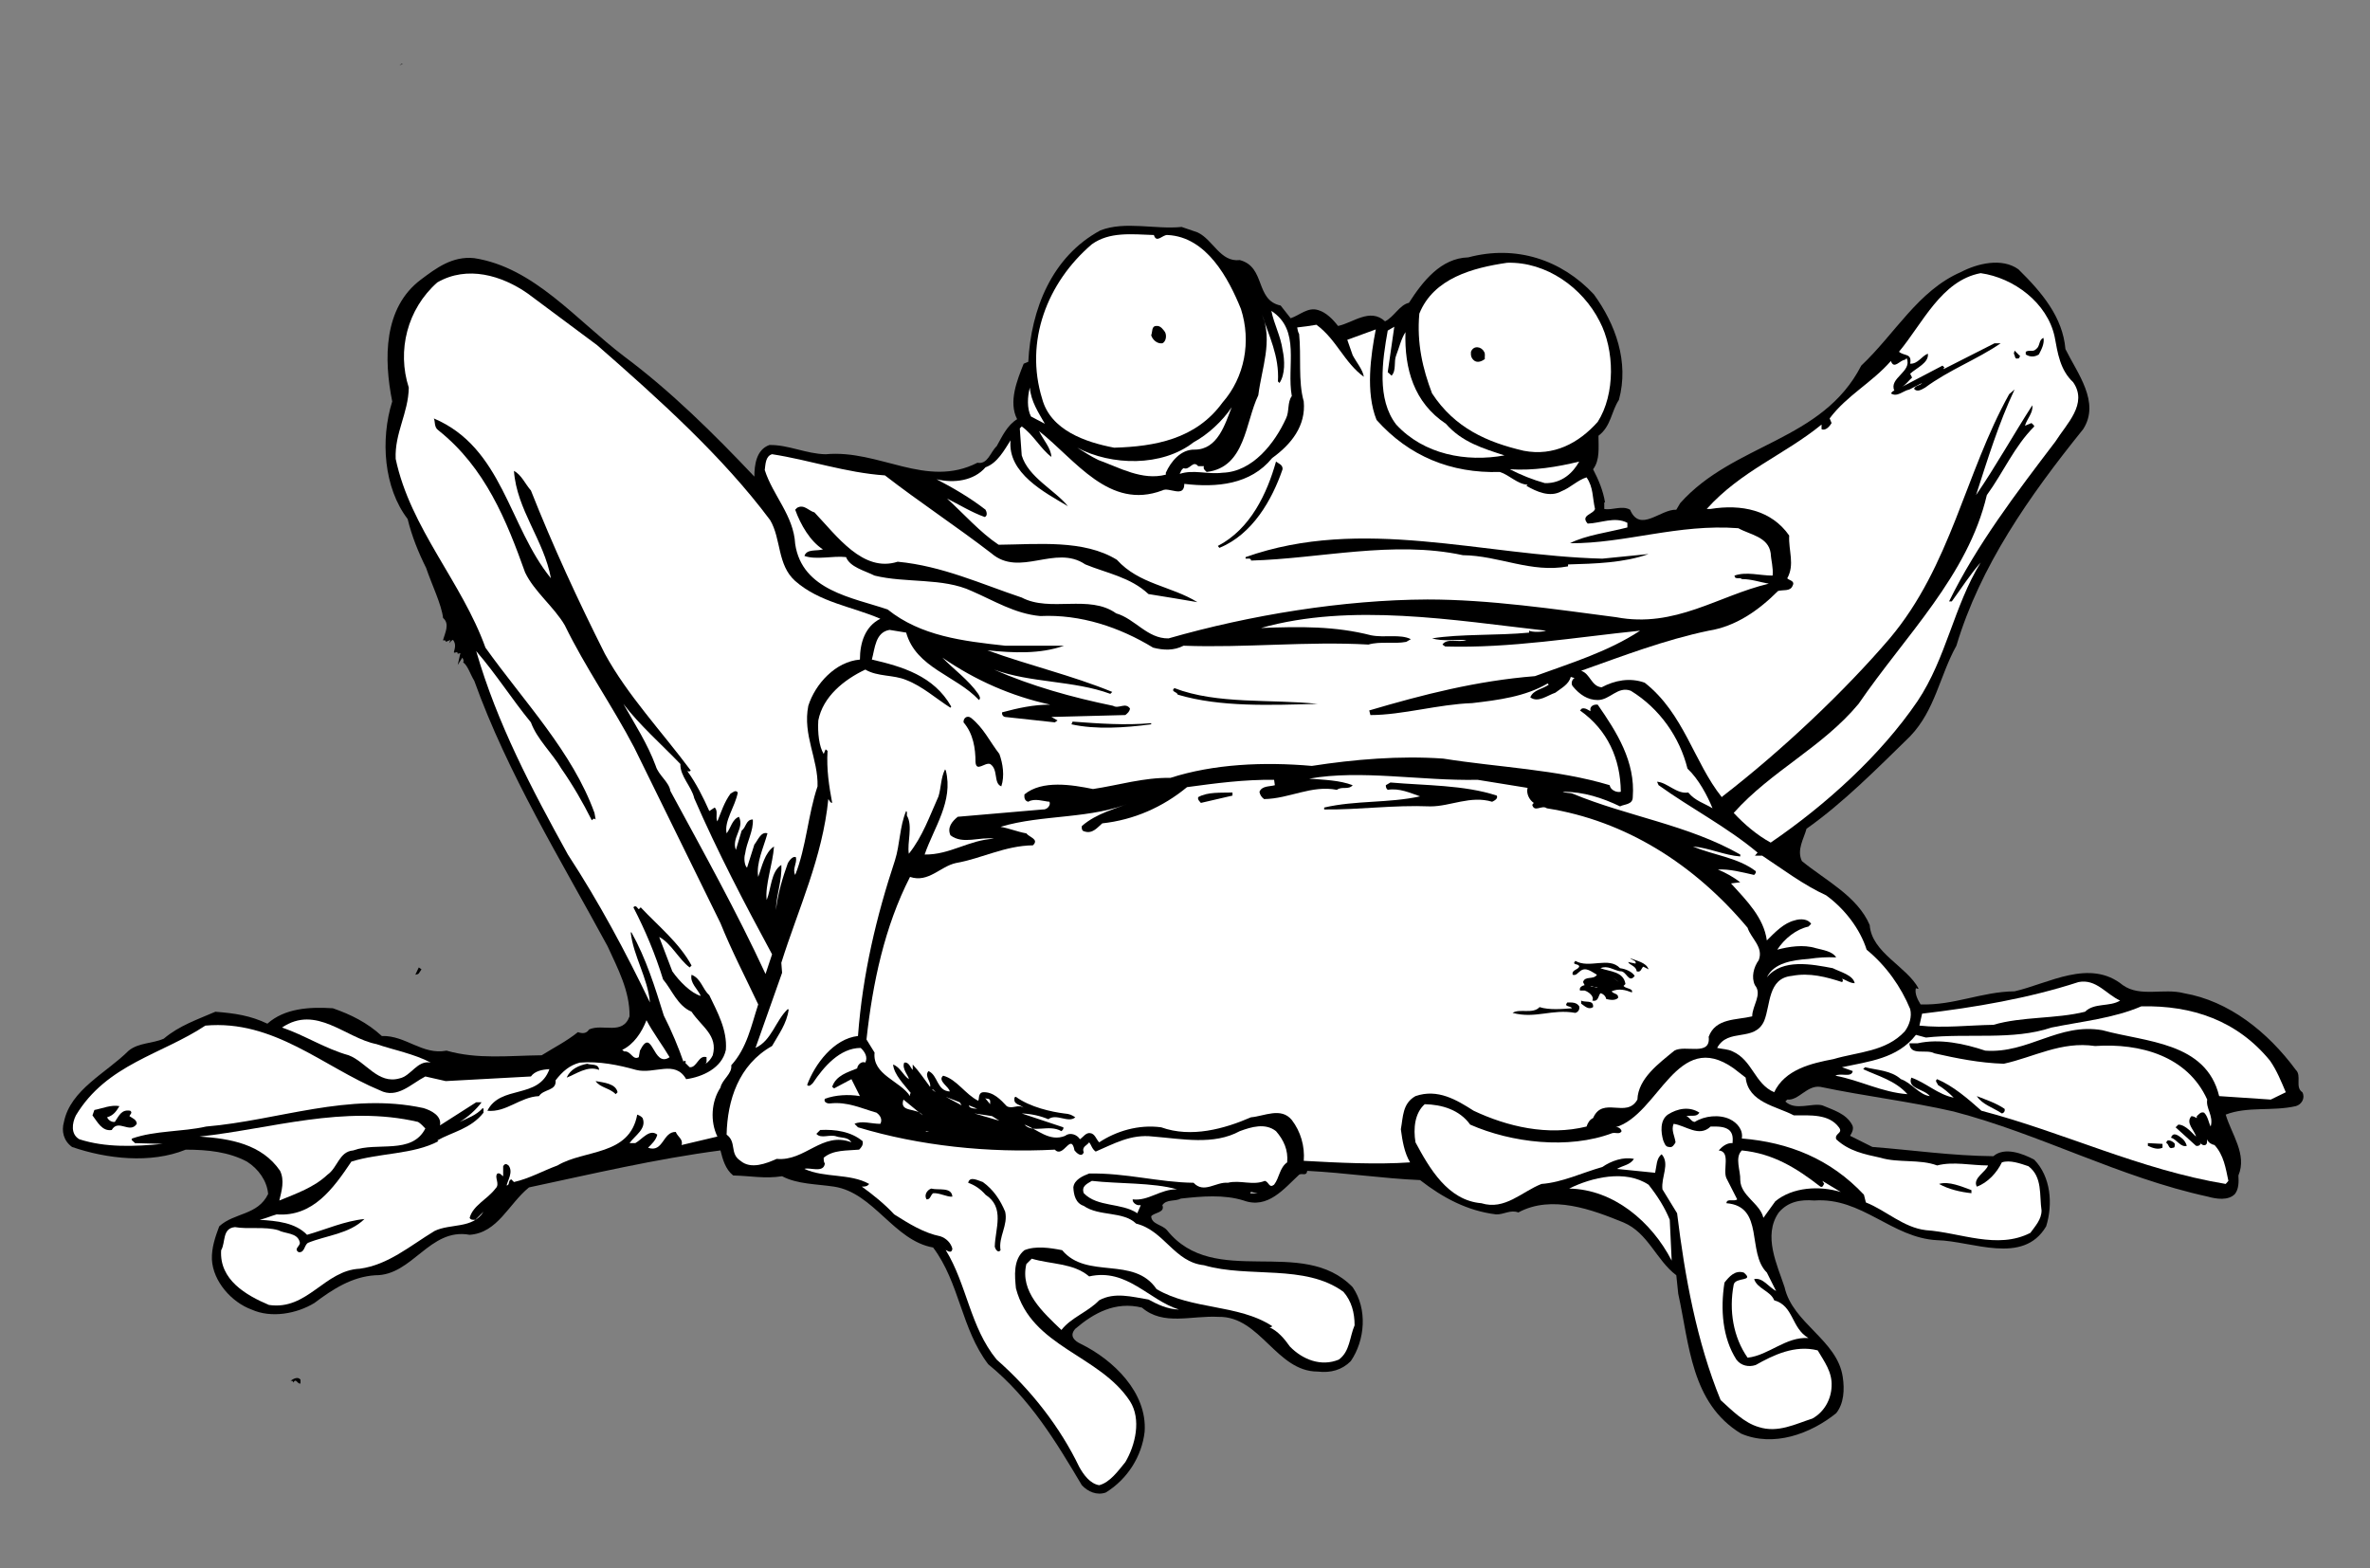 <?xml version="1.0" encoding="UTF-8" standalone="no"?>
<svg
   xmlns:dc="http://purl.org/dc/elements/1.1/"
   xmlns:cc="http://creativecommons.org/ns#"
   xmlns:rdf="http://www.w3.org/1999/02/22-rdf-syntax-ns#"
   xmlns:svg="http://www.w3.org/2000/svg"
   xmlns="http://www.w3.org/2000/svg"
   viewBox="0 0 820 542.667"
   height="542.667"
   width="820"
   xml:space="preserve"
   id="svg2"
   version="1.1"><rect x="0" y="0" width="820" height="542.667" fill="#808080" stroke="none"/><defs
     id="defs6" /><g
     transform="matrix(1.333,0,0,-1.333,0,542.667)"
     id="g10"><g
       transform="scale(0.1)"
       id="g12"><path
         id="path14"
         style="fill:#000000;fill-opacity:1;fill-rule:nonzero;stroke:none"
         d="m 1037,3902 5,3 h 4 z" /><path
         id="path16"
         style="fill:#000000;fill-opacity:1;fill-rule:nonzero;stroke:none"
         d="m 3108,3468 c 41,-19 59,-78 110,-72 68,-18 39,-104 106,-118 l 26,-33 c 24,8 45,30 72,21 20,-6 37,-23 51,-41 39,8 83,48 122,12 23,11 38,43 62,48 36,56 83,116 154,118 124,33 242,-6 326,-96 56,-77 92,-175 65,-274 -20,-30 -20,-68 -53,-93 0,-31 4,-63 -14,-87 14,-27 26,-55 31,-86 h -2 v -17 c 21,-4 46,10 67,-2 26,-61 79,2 120,0 l 10,17 c 139,156 369,160 470,357 88,83 148,195 259,243 42,22 106,38 149,7 61,-60 115,-124 122,-207 31,-63 91,-138 46,-208 -141,-175 -267,-355 -329,-562 -43,-77 -55,-167 -120,-235 -86,-84 -174,-173 -269,-240 -7,-26 -26,-55 -12,-84 61,-50 144,-91 176,-166 5,-72 96,-107 127,-165 -3,0 -6,-1 -7,2 -4,-14 4,-30 12,-43 87,-3 158,33 244,34 88,20 195,86 281,16 45,-32 106,-7 159,-21 116,-20 217,-100 290,-199 16,-15 -3,-45 17,-58 8,-15 -2,-32 -17,-36 -61,-14 -125,0 -182,-22 15,-51 56,-103 33,-158 1,-17 1,-35 -9,-48 -17,-18 -49,-13 -70,-7 -230,50 -434,162 -660,221 -113,26 -232,40 -346,64 -35,5 -56,-36 -86,-33 l -5,-5 c 26,-25 69,-3 96,-10 28,-12 61,-21 77,-50 6,-10 0,-21 -5,-29 l 58,-29 c 104,-8 206,-23 314,-24 29,25 76,7 106,-9 43,-44 49,-115 31,-173 -60,-102 -192,-38 -283,-36 -118,6 -195,112 -319,103 -36,3 -68,-3 -92,-31 -42,-60 -4,-136 15,-194 21,-94 137,-137 151,-233 5,-33 3,-69 -17,-94 -67,-54 -163,-89 -247,-53 -130,79 -134,232 -163,363 l -5,48 c -52,39 -73,110 -137,137 -81,33 -186,73 -273,26 -21,8 -38,-6 -58,-5 -74,9 -138,43 -197,89 -96,4 -194,19 -293,24 -2,-15 -13,-5 -21,-10 -39,-36 -81,-90 -144,-67 -51,16 -109,11 -163,5 -15,-8 -37,-1 -48,-17 8,-20 -22,-19 -29,-29 1,-21 28,-21 41,-36 123,-154 351,-13 482,-148 39,-57 32,-138 -5,-192 -23,-23 -52,-31 -86,-27 -107,0 -149,144 -257,142 -71,4 -143,-24 -199,24 -69,17 -125,-14 -173,-55 -16,-18 -3,-31 14,-39 84,-41 173,-126 166,-228 -7,-63 -44,-123 -101,-158 -23,-8 -46,2 -62,19 -66,111 -134,225 -243,314 -70,92 -74,211 -143,303 -102,18 -154,142 -257,158 -46,7 -95,6 -135,27 -45,-7 -82,1 -127,2 -20,16 -27,41 -33,65 -168,-22 -333,-61 -497,-96 C 1320,946 1292,871 1219,866 1115,885 1071,760 974,761 913,757 864,725 816,689 770,661 704,649 653,672 c -52,19 -100,73 -103,130 -1,31 9,59 19,86 39,36 100,28 127,84 -3,34 -25,65 -55,84 -47,25 -101,31 -159,31 -91,-37 -205,-24 -295,7 -22,16 -28,41 -21,65 17,84 110,127 168,185 26,21 61,18 91,31 40,34 88,50 134,70 51,-4 91,-10 135,-31 45,40 109,44 170,40 46,-16 89,-37 127,-72 62,2 105,-50 168,-38 81,-23 160,-13 247,-12 32,20 64,36 94,60 12,-4 22,-4 29,7 36,16 87,-16 105,34 1,66 -31,125 -57,182 -123,227 -259,447 -346,689 -10,16 -17,40 -29,48 3,3 0,9 -2,12 l -12,-19 7,31 -7,-2 c 0,9 -8,0 -10,4 3,12 6,21 -2,32 -4,0 -6,-5 -10,-8 l 3,8 -12,-5 c 1,7 -9,2 -7,5 5,18 18,42 0,57 -4,35 -29,86 -44,130 -20,40 -37,82 -48,127 -62,81 -71,206 -40,305 -22,110 -23,243 74,316 40,30 82,62 139,56 155,-24 264,-160 389,-255 121,-90 234,-202 338,-312 0,30 5,70 39,82 49,1 95,-23 146,-24 140,13 261,-90 394,-22 27,-5 33,27 50,43 14,25 27,54 53,70 -23,45 0,101 17,144 l 12,5 c 7,136 61,273 187,341 64,25 142,2 211,9 l 41,-14" /><path
         id="path18"
         style="fill:#ffffff;fill-opacity:1;fill-rule:nonzero;stroke:none"
         d="m 2995,3461 c 7,-23 23,2 36,0 101,-5 158,-113 190,-192 27,-84 10,-177 -48,-243 -69,-95 -176,-114 -281,-117 -74,14 -165,45 -187,127 -46,149 13,302 129,401 46,33 103,26 161,24" /><path
         id="path20"
         style="fill:#ffffff;fill-opacity:1;fill-rule:nonzero;stroke:none"
         d="m 4152,3237 c 39,-74 41,-189 -5,-261 -49,-55 -114,-90 -192,-75 -95,22 -179,59 -238,149 -24,63 -40,130 -33,207 37,92 139,119 228,132 102,3 196,-65 240,-152" /><path
         id="path22"
         style="fill:#ffffff;fill-opacity:1;fill-rule:nonzero;stroke:none"
         d="m 1550,3175 c 159,-139 326,-289 449,-454 29,-49 18,-116 65,-158 64,-56 147,-66 221,-98 -40,-20 -53,-63 -53,-106 -63,-5 -116,-63 -134,-120 -15,-76 26,-138 24,-209 -25,-74 -29,-157 -58,-230 -8,16 5,29 2,46 -8,4 -17,-8 -21,-15 -14,-39 -26,-79 -31,-122 1,41 16,75 14,117 -27,-17 -26,-61 -38,-91 -5,37 16,94 19,139 -24,-16 -31,-51 -41,-79 -6,36 14,76 24,113 -17,6 -26,-20 -34,-29 l -19,-60 c -6,4 -9,24 -5,36 4,31 22,59 20,89 -18,0 -17,-20 -29,-29 l -15,-50 c -12,32 23,56 8,86 -18,-7 -21,-29 -32,-43 -7,32 22,69 29,106 -6,8 -13,0 -19,-3 -16,-22 -24,-47 -34,-72 -6,11 3,27 -7,36 l -14,-9 c -16,36 -34,72 -58,105 2,-3 5,-2 7,-2 l 3,2 c -75,101 -164,195 -223,303 -70,139 -135,280 -192,424 -15,17 -24,40 -44,51 7,-101 78,-180 96,-279 -110,135 -125,339 -304,415 4,-7 0,-23 12,-31 122,-97 177,-235 225,-369 24,-50 75,-89 103,-137 53,-109 124,-210 180,-317 l 224,-456 c 29,-72 65,-141 98,-211 -18,-55 -29,-113 -70,-158 3,-22 -24,-37 -28,-58 -24,-36 -27,-88 -8,-127 l -93,-22 c 5,15 -10,21 -15,34 -34,1 -32,-55 -72,-41 9,9 21,20 24,34 -20,16 -39,-12 -57,-22 h -15 c 14,20 45,37 34,65 -4,5 -9,7 -14,9 -20,-108 -137,-90 -207,-132 -38,-14 -73,-34 -113,-43 l -7,7 c -9,-3 -3,-15 -12,-16 2,12 18,35 5,52 -6,5 -10,5 -14,-2 v -26 c -3,1 -8,10 -15,7 -9,-10 8,-27 -5,-39 -21,-28 -58,-43 -67,-76 3,-6 9,-5 15,-5 l 21,21 c -28,-45 -86,-30 -127,-50 -63,-38 -120,-88 -194,-98 -92,-4 -136,-109 -236,-94 -59,25 -129,65 -124,142 12,20 2,57 36,60 33,-6 78,2 112,-8 19,-10 50,-6 56,-31 3,-10 -17,-17 -3,-26 16,-2 14,17 24,24 49,20 107,23 147,62 -51,-5 -100,-27 -149,-41 -31,32 -78,36 -123,39 17,4 27,9 44,14 94,-7 147,67 194,137 73,23 160,18 226,53 l -3,2 c 39,22 87,30 120,72 -1,4 2,10 -2,12 -17,-19 -39,-26 -60,-36 21,12 43,32 57,51 h -14 l -94,-60 c 5,25 -23,39 -43,45 -194,42 -376,-32 -564,-48 -62,-14 -132,-10 -192,-31 -5,-4 5,-8 7,-12 l 72,-2 c -73,-7 -148,-10 -216,12 -23,13 -19,42 -9,62 80,133 223,158 336,233 178,16 306,-107 453,-168 45,-23 81,17 118,36 l 53,-12 221,12 c 10,14 29,18 48,19 -28,-79 -127,-40 -161,-108 49,-5 85,36 134,38 12,19 46,13 43,41 18,23 36,39 63,46 50,4 100,-6 146,-19 48,-12 101,27 130,-24 43,6 93,29 103,76 4,52 -22,98 -43,142 -18,16 -21,43 -46,53 -5,-21 16,-37 24,-55 -25,7 -56,38 -74,64 l -34,89 c 30,-15 51,-58 79,-79 l 5,5 c -32,59 -87,103 -132,151 l -5,-5 c -4,3 -6,10 -12,7 l -2,-2 c 31,-60 57,-122 77,-187 23,-27 37,-68 74,-84 26,-39 69,-61 55,-113 -4,-8 -10,-17 -19,-22 5,5 2,11 3,17 -21,7 -25,-28 -44,-26 l -12,12 3,2 c -2,1 -3,3 -5,3 l -2,-3 c -12,35 -31,81 -51,120 -23,74 -46,148 -84,216 h -2 c 7,-62 44,-117 50,-182 -63,131 -132,260 -213,384 -94,170 -184,341 -238,528 52,-60 92,-124 142,-185 16,-44 55,-79 79,-120 30,-43 56,-88 79,-134 2,1 4,5 7,4 l 3,-2 -3,17 c -57,158 -183,289 -283,429 -61,170 -195,310 -233,490 -3,67 33,119 34,185 -31,96 -4,204 74,273 78,45 168,18 235,-29 l 180,-134" /><path
         id="path24"
         style="fill:#ffffff;fill-opacity:1;fill-rule:nonzero;stroke:none"
         d="m 5333,3197 c 8,-43 14,-86 48,-118 39,-56 -17,-108 -46,-154 -102,-134 -204,-268 -276,-415 h 7 c 25,34 47,69 75,101 -70,-114 -89,-248 -164,-360 -96,-141 -239,-270 -381,-367 -35,19 -68,47 -96,77 97,109 230,170 324,283 121,177 284,333 333,542 43,59 71,126 123,178 0,4 -5,6 -7,9 l -17,-7 c 5,18 22,34 19,53 -49,-76 -94,-157 -146,-233 30,93 59,187 100,274 l -14,-12 c -115,-207 -151,-445 -310,-634 -118,-138 -280,-291 -434,-410 l -2,-2 c -72,90 -98,217 -200,297 -39,14 -78,6 -112,-12 -27,3 -29,35 -53,43 107,38 216,80 331,104 70,11 129,52 180,103 13,4 32,-2 38,14 7,13 -11,14 -14,19 20,36 3,71 5,111 -46,66 -124,82 -204,69 h -10 c 89,99 201,140 298,219 v -12 c 10,-5 21,7 26,16 l -5,12 c 45,60 109,92 159,149 8,-23 23,2 36,3 l 5,4 c 15,-35 -47,-51 -32,-84 -4,0 -6,-4 -9,-7 16,-11 32,7 48,10 l 33,17 c -6,-8 -16,-5 -21,-15 8,-10 20,-2 29,3 62,46 135,73 196,115 h -16 l -132,-67 c -1,2 1,3 2,4 l -5,5 -105,-55 c 9,5 17,16 26,24 l -5,10 c 16,15 49,28 46,52 -16,-6 -26,-27 -46,-26 5,28 -15,19 -29,31 61,73 110,185 212,204 86,-12 173,-77 192,-165" /><path
         id="path26"
         style="fill:#ffffff;fill-opacity:1;fill-rule:nonzero;stroke:none"
         d="m 3353,3043 c -12,-16 -6,-40 -15,-58 -29,-64 -87,-139 -165,-141 -39,-5 -75,9 -111,-3 3,6 4,11 10,15 16,-7 24,22 38,5 h 15 c -3,-7 3,-11 7,-15 101,12 100,129 134,199 9,71 38,141 10,209 17,-54 45,-107 41,-173 l 4,-4 c 15,22 14,59 8,86 -5,36 -22,66 -29,101 77,-50 39,-143 53,-221" /><path
         id="path28"
         style="fill:#ffffff;fill-opacity:1;fill-rule:nonzero;stroke:none"
         d="m 3417,3228 c 52,-38 72,-98 123,-135 -3,19 -19,37 -29,56 l -14,40 74,27 c -13,-67 -27,-163 2,-235 84,-94 193,-139 320,-135 25,-8 46,-32 72,-33 l -3,-3 c 26,-15 61,-31 91,-14 23,9 42,29 65,36 18,-26 15,-52 22,-82 -4,-14 -39,-16 -19,-38 34,1 70,19 103,2 v -12 c -50,-13 -108,-20 -149,-41 143,-1 281,51 437,39 30,-17 78,-22 84,-65 1,-19 7,-37 5,-58 -33,0 -68,11 -99,0 1,-12 14,-3 19,-9 25,0 47,-8 70,-12 -131,-31 -243,-116 -396,-87 -161,21 -329,46 -490,46 -219,-1 -459,-40 -672,-101 -55,-1 -87,51 -136,65 -70,50 -171,2 -245,41 -105,35 -206,82 -322,93 -90,-29 -158,67 -216,128 -15,4 -27,22 -45,12 l -5,-5 c 14,-39 39,-82 72,-103 -16,-5 -42,2 -48,-17 31,-11 74,1 108,-3 10,-26 48,-35 74,-48 81,-20 177,-5 252,-40 58,-25 112,-59 178,-65 105,5 206,-29 293,-82 27,-7 54,-8 79,5 160,-6 321,12 480,3 30,9 67,1 98,7 l 12,7 c -28,14 -67,3 -103,10 -94,24 -183,23 -286,19 234,66 501,20 740,-7 -13,-4 -36,-4 -44,0 v -5 c -82,-8 -179,-3 -252,-15 27,-8 60,-3 89,-4 -19,-8 -50,6 -62,-12 l 7,-5 c 170,-5 339,24 506,41 -84,-55 -180,-84 -273,-118 -151,-12 -291,-48 -430,-89 l 3,-12 c 83,0 176,28 264,31 69,8 138,17 196,51 l 3,-3 c -16,-12 -40,-13 -48,-33 20,-15 44,5 65,12 14,11 35,21 40,41 l 10,-3 c -7,-3 -10,-15 -5,-21 18,-22 39,-36 65,-36 32,0 52,37 86,24 75,-46 127,-121 147,-202 29,-27 52,-71 65,-103 -21,13 -45,19 -63,41 -30,-5 -54,26 -81,28 l 4,-9 c 85,-61 177,-108 257,-175 l -7,-8 h 19 c 53,-35 107,-76 166,-103 48,-35 88,-87 105,-141 51,-42 89,-96 113,-154 5,-20 -2,-42 -14,-58 -49,-53 -121,-53 -185,-72 -58,-11 -126,-27 -154,-86 -51,22 -56,83 -108,106 -12,6 -27,6 -40,9 28,53 97,14 122,70 17,42 9,111 72,117 46,9 90,-3 130,-16 6,3 -2,12 0,9 11,-4 21,-12 33,-12 -4,21 -37,29 -57,39 -53,10 -131,26 -171,-24 18,38 67,45 108,48 28,4 45,5 72,4 -10,16 -34,19 -53,24 -32,10 -70,4 -100,-4 19,29 49,53 81,60 l 7,7 c -8,13 -28,14 -43,9 -28,-7 -50,-30 -72,-52 -8,59 -52,103 -93,148 l 24,3 c -17,13 -38,25 -58,33 29,2 63,-7 94,-14 2,3 6,5 4,10 -48,36 -109,41 -163,64 43,-4 82,-23 123,-26 v 5 c -135,77 -293,99 -435,158 -8,3 -18,1 -26,5 55,0 103,-16 149,-38 11,6 33,4 33,24 7,92 -41,168 -91,240 -8,1 -17,-2 -19,-10 v -7 c -7,4 -13,9 -22,7 l -5,-5 c 72,-51 105,-126 106,-211 -10,-3 -27,4 -29,17 -136,41 -288,46 -432,69 -113,8 -231,-2 -341,-19 -125,11 -255,5 -367,-31 -71,1 -134,-19 -201,-29 -54,11 -132,24 -178,-14 -1,-9 1,-17 10,-19 16,10 40,1 55,0 4,-9 -6,-21 -17,-20 l -221,-19 c -15,-12 -28,-28 -19,-48 32,-25 77,-3 113,-9 -65,-3 -114,-42 -180,-41 24,70 75,138 55,218 l -2,3 c -11,-21 -10,-47 -17,-70 -23,-51 -41,-104 -77,-149 -5,29 11,72 -5,99 -1,3 2,9 -2,12 -17,-40 -16,-87 -29,-128 -48,-145 -84,-295 -96,-456 -63,-7 -112,-73 -132,-127 5,-6 11,1 15,5 28,42 70,91 124,91 11,-10 19,-24 12,-38 -11,5 -21,-8 -21,-15 -24,-10 -55,-18 -65,-48 l 5,-4 45,24 22,-44 c -30,5 -64,3 -91,-7 -4,-9 7,-13 14,-12 45,5 81,-13 120,-24 10,-7 16,-18 10,-29 -24,0 -48,9 -67,0 l 9,-9 c 159,-48 338,-67 511,-58 22,-24 42,46 51,-2 4,-5 18,-20 24,-5 -6,15 9,18 14,26 6,-7 7,-17 17,-24 47,20 91,46 149,39 76,-6 157,-23 225,14 30,11 66,22 94,0 20,-23 32,-49 29,-81 -20,-14 -20,-40 -34,-58 -13,-10 -13,7 -24,10 -31,-13 -64,3 -96,-5 -31,3 -62,-29 -89,0 -90,1 -176,26 -271,24 -16,-6 -39,-16 -41,-36 1,-20 6,-41 27,-48 40,-28 102,-13 136,-46 73,-18 99,-100 176,-108 116,-34 262,4 362,-69 21,-24 29,-54 29,-87 -13,-30 -12,-68 -41,-89 -46,-19 -94,0 -127,34 -14,20 -31,40 -53,50 3,0 6,0 7,3 -87,57 -209,42 -300,96 -59,87 -181,24 -245,101 -30,6 -69,12 -98,0 -30,-24 -25,-68 -22,-99 40,-153 217,-172 296,-293 30,-47 14,-114 -12,-158 -18,-22 -40,-53 -68,-60 -24,4 -41,28 -52,48 -49,102 -124,199 -214,278 -69,84 -77,194 -132,284 -1,3 15,-13 17,4 -4,15 -16,27 -31,32 -44,9 -82,33 -120,57 -25,27 -55,51 -84,72 7,0 14,0 19,7 -50,28 -116,15 -168,39 13,5 50,-12 53,14 -3,4 -3,9 -3,15 25,21 60,18 92,21 6,6 11,12 9,22 -30,25 -71,31 -110,29 l -10,-10 c 12,-14 35,0 53,-7 13,-4 29,-1 38,-15 -76,29 -120,-50 -194,-43 -27,-12 -67,-28 -94,-5 -29,19 -9,48 -36,68 2,89 31,181 118,230 17,30 38,58 43,94 l -2,2 c -32,-30 -42,-82 -84,-101 l 69,195 -2,26 c 44,140 107,273 122,425 3,-4 5,-10 10,-10 -8,43 -15,87 -12,135 l -5,4 -5,-12 c -12,19 -16,55 -14,87 12,62 67,106 122,132 32,-19 73,-13 106,-27 42,-16 77,-48 115,-72 l 2,3 c -45,80 -128,104 -206,122 8,29 9,71 46,77 l 43,-7 c 26,-92 129,-111 189,-175 6,5 0,12 -2,16 -25,36 -64,64 -93,94 86,-59 179,-100 280,-122 -44,0 -84,-9 -125,-20 -1,-5 2,-11 8,-12 l 129,-14 7,5 -16,9 192,5 c 6,5 11,9 12,17 -12,17 -29,-2 -44,7 -107,22 -211,51 -309,94 95,-35 207,-28 302,-63 l 5,5 c -105,43 -217,69 -324,108 68,-7 137,-10 199,12 -45,0 -102,0 -153,0 -110,12 -219,25 -305,94 -91,31 -222,49 -240,170 -4,74 -58,126 -79,192 2,15 2,36 19,41 97,-15 191,-48 293,-55 89,-69 185,-132 276,-202 74,-64 166,24 244,-29 56,-23 117,-33 164,-77 42,-7 88,-14 127,-21 -68,42 -151,46 -209,110 -86,53 -205,40 -307,39 -48,32 -90,80 -134,120 32,-16 64,-36 98,-48 8,3 5,14 2,19 -40,31 -83,56 -127,79 45,-11 97,-4 127,31 31,11 49,45 65,70 -8,-85 88,-135 149,-171 -34,42 -103,75 -120,132 l -5,70 5,5 c 30,-21 49,-58 77,-79 -1,23 -21,44 -32,67 95,-75 182,-206 320,-154 17,10 57,-21 57,17 84,-10 172,-2 228,67 50,36 88,84 82,147 -15,53 -6,117 -12,175 -3,5 -4,11 -5,17 17,2 34,4 50,7" /><path
         id="path30"
         style="fill:#000000;fill-opacity:1;fill-rule:nonzero;stroke:none"
         d="m 3024,3209 c 5,-10 2,-25 -7,-29 -14,-2 -26,10 -29,21 4,9 0,24 14,24 10,1 17,-9 22,-16" /><path
         id="path32"
         style="fill:#ffffff;fill-opacity:1;fill-rule:nonzero;stroke:none"
         d="m 3612,3096 c 13,14 5,36 12,53 8,20 12,41 24,60 -3,-95 22,-183 105,-238 42,-48 97,-64 152,-82 -99,-18 -209,2 -281,80 -51,66 -36,166 -22,244 l 17,10 -17,-118 10,-9" /><path
         id="path34"
         style="fill:#ffffff;fill-opacity:1;fill-rule:nonzero;stroke:none"
         d="m 4944,3218 -12,-17 12,17" /><path
         id="path36"
         style="fill:#000000;fill-opacity:1;fill-rule:nonzero;stroke:none"
         d="m 5304,3194 c 3,-14 -5,-30 -12,-43 -11,-7 -23,-7 -34,0 v 7 c 10,6 18,-2 27,7 11,8 6,24 19,29" /><path
         id="path38"
         style="fill:#000000;fill-opacity:1;fill-rule:nonzero;stroke:none"
         d="m 3852,3158 c 4,-5 1,-13 2,-19 -7,-5 -17,-10 -26,-5 -9,6 -11,14 -10,24 7,18 28,13 34,0" /><path
         id="path40"
         style="fill:#000000;fill-opacity:1;fill-rule:nonzero;stroke:none"
         d="m 5244,3146 c -4,0 -1,-6 -5,-5 -11,-4 -8,8 -12,12 l 2,8 15,-15" /><path
         id="path42"
         style="fill:#ffffff;fill-opacity:1;fill-rule:nonzero;stroke:none"
         d="m 2712,2971 -36,19 c -11,21 -9,52 -3,75 3,-36 22,-64 39,-94" /><path
         id="path44"
         style="fill:#ffffff;fill-opacity:1;fill-rule:nonzero;stroke:none"
         d="m 3101,2904 c -36,1 -62,-31 -75,-60 v -5 c -61,-16 -120,18 -175,38 -19,9 -37,21 -55,32 89,-47 220,-50 302,14 37,20 75,55 99,91 -17,-43 -36,-110 -96,-110" /><path
         id="path46"
         style="fill:#000000;fill-opacity:1;fill-rule:nonzero;stroke:none"
         d="m 3329,2853 c -27,-79 -78,-169 -164,-204 l -4,5 c 85,44 128,137 151,219 6,-5 18,-8 17,-20" /><path
         id="path48"
         style="fill:#ffffff;fill-opacity:1;fill-rule:nonzero;stroke:none"
         d="m 4010,2817 c -32,9 -62,21 -91,36 62,-4 123,6 180,20 -16,-29 -45,-57 -89,-56" /><path
         id="path50"
         style="fill:#ffffff;fill-opacity:1;fill-rule:nonzero;stroke:none"
         d="m 1970,2793 10,-9 -10,9" /><path
         id="path52"
         style="fill:#000000;fill-opacity:1;fill-rule:nonzero;stroke:none"
         d="m 4159,2621 120,12 c -64,-23 -139,-25 -209,-27 v -5 c -96,-18 -179,28 -273,29 -181,39 -370,-9 -550,-14 1,4 -4,6 -7,5 h -7 v 4 c 302,107 614,4 926,-4" /><path
         id="path54"
         style="fill:#000000;fill-opacity:1;fill-rule:nonzero;stroke:none"
         d="m 3420,2244 c -123,-3 -252,-9 -363,24 -2,8 -19,7 -9,17 112,-43 251,-28 372,-41" /><path
         id="path56"
         style="fill:#ffffff;fill-opacity:1;fill-rule:nonzero;stroke:none"
         d="m 1766,2088 c -1,-32 29,-58 36,-89 60,-138 130,-272 202,-405 l -17,-51 c -75,162 -162,318 -247,475 -3,23 -31,41 -38,65 -21,57 -54,108 -84,161 42,-55 100,-106 148,-156" /><path
         id="path58"
         style="fill:#000000;fill-opacity:1;fill-rule:nonzero;stroke:none"
         d="m 2594,2114 c 9,-25 14,-57 5,-84 -21,8 -7,44 -29,58 -14,5 -36,-22 -38,5 0,36 -6,74 -31,103 -1,11 9,19 19,12 33,-26 49,-62 74,-94" /><path
         id="path60"
         style="fill:#000000;fill-opacity:1;fill-rule:nonzero;stroke:none"
         d="m 2988,2194 v -3 c -68,-9 -144,-14 -207,0 l 3,7 c 69,-5 136,-10 204,-4" /><path
         id="path62"
         style="fill:#ffffff;fill-opacity:1;fill-rule:nonzero;stroke:none"
         d="m 3835,2047 130,-21 c -4,-14 4,-31 16,-39 l -4,-5 c 6,-21 25,1 38,-9 203,-32 382,-144 521,-310 9,-28 42,-50 29,-84 -13,-18 -20,-44 -10,-65 20,-24 -7,-53 -7,-81 -41,-10 -95,-4 -113,-53 6,-52 -61,-20 -89,-36 -40,-33 -94,-72 -96,-127 -28,-50 -90,10 -115,-48 -9,-4 -14,-13 -17,-22 -101,-25 -206,0 -293,41 -44,28 -93,58 -151,38 -34,-19 -32,-54 -38,-86 4,-30 9,-61 24,-86 -86,-6 -186,-1 -276,4 3,38 -8,76 -31,106 -28,34 -71,10 -106,7 -69,-30 -155,-54 -233,-26 -59,8 -117,-10 -161,-39 -8,8 -11,23 -24,24 -11,1 -17,-10 -26,-16 -7,12 -26,19 -38,9 -41,-17 -72,17 -106,29 23,-24 63,2 96,-17 3,3 6,5 5,10 l -108,36 c 24,-1 48,-6 69,-15 21,16 52,-11 70,5 -9,6 -15,9 -29,10 -32,4 -88,16 -125,43 -2,1 -5,-2 -4,-5 -2,-16 16,-14 24,-24 -13,12 -29,-4 -44,5 -15,16 -35,38 -62,36 -13,-2 -9,-19 -12,-22 -33,16 -56,56 -91,65 -16,-13 17,-30 17,-41 -34,2 -30,42 -55,53 -12,-13 8,-28 4,-41 -15,20 -28,40 -45,58 v -14 c -6,6 -8,16 -17,19 h -5 c -7,-16 12,-35 12,-43 -16,11 -22,31 -41,38 3,-27 28,-51 46,-74 -3,-2 -2,-5 -2,-8 -26,40 -98,55 -92,113 l -21,34 c 16,147 47,293 113,422 48,-16 78,27 119,36 68,12 127,45 200,46 17,16 -10,21 -17,31 -23,4 -44,13 -67,17 109,33 238,19 343,65 -45,-19 -93,-29 -132,-63 -1,-6 0,-13 7,-14 21,-7 34,11 46,21 82,9 157,42 220,94 74,10 148,20 226,19 l 2,-14 c -14,-4 -33,-1 -40,-17 1,-7 5,-14 12,-19 66,1 123,37 189,24 13,10 30,-1 41,12 -34,13 -74,14 -113,17 134,24 290,-6 437,-3" /><path
         id="path64"
         style="fill:#000000;fill-opacity:1;fill-rule:nonzero;stroke:none"
         d="m 3885,2006 c 4,-8 -6,-13 -12,-16 -56,17 -108,-12 -160,-12 -98,4 -183,-9 -276,-8 v 5 c 82,19 166,11 249,29 -26,9 -54,22 -84,17 -4,3 -5,7 -5,12 l 12,7 c 90,-8 191,-6 276,-34" /><path
         id="path66"
         style="fill:#000000;fill-opacity:1;fill-rule:nonzero;stroke:none"
         d="m 3199,2006 -82,-19 c -3,4 -9,8 -7,15 25,14 58,11 89,12 v -8" /><path
         id="path68"
         style="fill:#000000;fill-opacity:1;fill-rule:nonzero;stroke:none"
         d="m 4279,1555 c -5,3 -10,5 -14,7 -5,-5 -6,-16 -17,-12 -1,14 -19,16 -22,24 l 19,-4 c 4,7 -9,9 -14,14 17,-7 42,-11 48,-29" /><path
         id="path70"
         style="fill:#000000;fill-opacity:1;fill-rule:nonzero;stroke:none"
         d="m 4205,1558 c 15,-2 31,-9 38,-20 -16,-21 -21,14 -38,12 -17,3 -32,16 -51,8 24,-9 60,-8 65,-41 l -5,-5 c 6,-7 16,-5 22,-12 v -5 c -18,7 -34,11 -53,3 6,-8 18,-5 17,-17 -8,-8 -22,-5 -31,-3 -1,7 -8,14 -15,15 -6,-7 -5,-23 -21,-19 6,11 -10,23 -20,26 h -12 c -3,9 7,13 12,14 l -4,8 c 5,17 27,5 36,19 -13,7 -29,22 -44,9 -6,-4 -10,-12 -19,-9 -3,13 13,12 17,21 0,9 -21,3 -10,15 36,-21 87,12 116,-19" /><path
         id="path72"
         style="fill:#000000;fill-opacity:1;fill-rule:nonzero;stroke:none"
         d="m 1094,1555 c -8,-11 -5,-12 -16,-14 l 9,19 7,-5" /><path
         id="path74"
         style="fill:#ffffff;fill-opacity:1;fill-rule:nonzero;stroke:none"
         d="m 4202,1522 -19,14 14,-10 z" /><path
         id="path76"
         style="fill:#ffffff;fill-opacity:1;fill-rule:nonzero;stroke:none"
         d="m 5503,1474 c -27,-17 -67,-5 -91,-29 -76,-19 -163,-12 -238,-34 -64,-1 -128,-9 -192,-2 l 7,31 c 137,16 277,40 406,82 46,9 72,-32 108,-48" /><path
         id="path78"
         style="fill:#ffffff;fill-opacity:1;fill-rule:nonzero;stroke:none"
         d="m 4147,1507 -19,5 c 5,-5 14,0 19,-5" /><path
         id="path80"
         style="fill:#000000;fill-opacity:1;fill-rule:nonzero;stroke:none"
         d="m 4135,1457 c -12,-8 -22,3 -31,9 v 8 c 10,-6 33,3 31,-17" /><path
         id="path82"
         style="fill:#000000;fill-opacity:1;fill-rule:nonzero;stroke:none"
         d="m 4099,1459 c 2,-8 -3,-15 -10,-17 -61,11 -103,-16 -163,0 18,12 53,-4 70,15 25,-8 60,-5 84,-3 -3,7 -22,3 -12,15 12,0 24,1 31,-10" /><path
         id="path84"
         style="fill:#ffffff;fill-opacity:1;fill-rule:nonzero;stroke:none"
         d="m 5892,1318 c 18,-26 29,-54 41,-82 l -39,-19 -134,9 c -34,141 -191,140 -303,171 -114,20 -192,-61 -304,-53 -54,18 -118,32 -176,19 h -21 c 2,-34 44,-14 65,-26 58,-13 117,-25 180,-27 78,17 149,59 237,46 117,8 240,-26 291,-139 -4,-23 17,-42 9,-70 -6,12 -7,26 -17,36 -9,3 -13,-4 -19,-9 v -5 c -4,2 -9,5 -14,5 -16,-18 8,-36 12,-53 -7,5 -26,31 -46,31 l -7,-7 53,-48 c 5,-1 9,0 12,5 1,2 -1,3 -3,4 5,-4 8,-9 15,-7 6,3 4,9 5,15 2,-9 13,-14 19,-15 24,-26 29,-60 36,-93 l -7,-8 c -223,37 -420,134 -634,190 -36,32 -73,64 -115,82 -7,-5 1,-10 2,-15 15,-9 28,-20 41,-33 -41,8 -72,39 -110,52 -11,-29 33,-29 48,-48 -27,3 -48,35 -75,44 -26,23 -61,23 -93,31 l -5,-5 c 38,-18 83,-29 115,-65 -67,5 -123,36 -187,48 14,8 42,-6 45,12 l -28,10 c 69,15 144,22 192,84 l 26,-7 c 110,12 225,-8 326,26 79,16 161,24 233,55 132,3 249,-37 334,-141" /><path
         id="path86"
         style="fill:#ffffff;fill-opacity:1;fill-rule:nonzero;stroke:none"
         d="m 977,1361 c 47,-16 97,-25 141,-48 -35,7 -51,-35 -81,-41 -56,-16 -87,43 -132,60 -61,17 -114,52 -173,72 89,60 164,-27 245,-43" /><path
         id="path88"
         style="fill:#ffffff;fill-opacity:1;fill-rule:nonzero;stroke:none"
         d="m 1738,1327 c -44,-30 -44,83 -77,17 l -3,-17 c -16,-9 -20,17 -38,15 l -5,4 c 30,14 51,46 63,77 16,-31 43,-67 60,-96" /><path
         id="path90"
         style="fill:#ffffff;fill-opacity:1;fill-rule:nonzero;stroke:none"
         d="m 4531,1274 c 7,-65 80,-74 125,-98 44,0 91,4 117,-31 12,-16 -12,-15 -7,-31 33,-31 74,-39 115,-48 46,-14 102,-3 147,-20 42,11 88,0 132,0 -4,-16 -41,-33 -29,-55 28,10 52,36 65,63 21,7 48,-3 69,-10 37,-28 28,-75 34,-115 0,-23 -16,-40 -29,-58 -86,-44 -182,1 -271,7 -59,7 -103,51 -156,72 l -5,20 c -87,93 -195,136 -317,146 4,22 -12,41 -31,50 -27,13 -66,9 -91,-7 -9,0 -13,12 -22,15 15,3 26,-3 34,9 -26,17 -57,11 -82,-5 -21,-15 -18,-46 -12,-67 3,-6 5,-17 15,-17 9,-3 14,7 17,12 -2,16 -12,32 -5,48 31,-4 66,-36 96,-7 17,0 35,1 48,-9 10,-9 10,-21 9,-34 -15,1 -27,-9 -36,-19 32,-3 10,-50 20,-72 l 28,-55 c -8,-7 -27,4 -28,-10 100,-8 52,-128 105,-180 l 24,-48 c -19,10 -35,36 -57,31 8,-25 43,-31 52,-55 51,-14 44,-72 89,-98 -59,4 -103,-45 -158,-51 -37,53 -49,122 -36,190 5,20 55,7 26,31 -23,7 -38,-11 -50,-26 -11,-70 -5,-144 31,-200 12,-16 32,-20 50,-14 46,26 102,53 161,38 17,-29 38,-56 36,-93 -1,-34 -19,-67 -50,-84 -44,-14 -89,-38 -139,-22 -38,11 -68,42 -99,70 -62,151 -93,321 -113,485 l -38,62 c -4,32 20,66 -2,91 -14,-10 -13,-31 -17,-48 l -99,10 c 15,9 34,10 44,26 -27,6 -59,-5 -82,-21 -53,-15 -104,-40 -158,-44 -51,-20 -95,-69 -156,-50 -87,7 -135,91 -171,158 -6,36 -2,76 24,99 44,-1 90,-14 118,-53 107,-47 255,-65 369,-22 9,2 19,-4 24,5 -2,7 -9,12 -16,10 113,33 159,258 307,153 l 31,-24" /><path
         id="path92"
         style="fill:#000000;fill-opacity:1;fill-rule:nonzero;stroke:none"
         d="m 1555,1294 c -30,12 -60,-11 -84,-20 9,22 32,32 53,36 11,-4 30,1 31,-16" /><path
         id="path94"
         style="fill:#ffffff;fill-opacity:1;fill-rule:nonzero;stroke:none"
         d="m 2374,1284 12,-22 -12,22" /><path
         id="path96"
         style="fill:#000000;fill-opacity:1;fill-rule:nonzero;stroke:none"
         d="m 1603,1236 -5,-5 c -15,16 -41,17 -52,34 21,-4 52,-6 57,-29" /><path
         id="path98"
         style="fill:#ffffff;fill-opacity:1;fill-rule:nonzero;stroke:none"
         d="m 2429,1236 -10,7 h 3 z" /><path
         id="path100"
         style="fill:#000000;fill-opacity:1;fill-rule:nonzero;stroke:none"
         d="m 5203,1193 c 2,-6 -2,-11 -7,-12 -22,15 -51,23 -65,45 25,-10 50,-18 72,-33" /><path
         id="path102"
         style="fill:#ffffff;fill-opacity:1;fill-rule:nonzero;stroke:none"
         d="m 2496,1202 -41,22 36,-14 z" /><path
         id="path104"
         style="fill:#ffffff;fill-opacity:1;fill-rule:nonzero;stroke:none"
         d="m 2570,1214 v -9 l -14,17 c 3,-5 12,0 14,-8" /><path
         id="path106"
         style="fill:#ffffff;fill-opacity:1;fill-rule:nonzero;stroke:none"
         d="m 2395,1176 c -14,21 -62,6 -50,41 l 50,-41" /><path
         id="path108"
         style="fill:#000000;fill-opacity:1;fill-rule:nonzero;stroke:none"
         d="m 310,1200 c -8,-13 -15,-24 -32,-29 3,-7 11,-13 20,-12 11,16 17,33 40,29 7,-5 -1,-10 -2,-14 7,-5 19,-9 19,-20 -18,-27 -48,14 -65,-16 -25,-4 -37,21 -50,38 l 5,14 c 21,4 43,14 65,10" /><path
         id="path110"
         style="fill:#ffffff;fill-opacity:1;fill-rule:nonzero;stroke:none"
         d="m 2537,1193 c 6,1 -22,-2 -22,9 l 22,-9" /><path
         id="path112"
         style="fill:#ffffff;fill-opacity:1;fill-rule:nonzero;stroke:none"
         d="m 2594,1162 -65,19 46,-7 z" /><path
         id="path114"
         style="fill:#ffffff;fill-opacity:1;fill-rule:nonzero;stroke:none"
         d="m 1085,1159 c 7,-4 13,-11 19,-17 -35,-69 -126,-34 -187,-57 -37,-3 -40,-44 -67,-63 -35,-33 -81,-49 -125,-67 6,25 14,52 2,77 -47,69 -129,84 -209,89 186,20 375,83 567,38" /><path
         id="path116"
         style="fill:#ffffff;fill-opacity:1;fill-rule:nonzero;stroke:none"
         d="m 2436,1176 24,-14 -24,14" /><path
         id="path118"
         style="fill:#ffffff;fill-opacity:1;fill-rule:nonzero;stroke:none"
         d="m 5705,1164 4,-7 -4,7" /><path
         id="path120"
         style="fill:#ffffff;fill-opacity:1;fill-rule:nonzero;stroke:none"
         d="m 2412,1133 -10,2 3,-2 z" /><path
         id="path122"
         style="fill:#000000;fill-opacity:1;fill-rule:nonzero;stroke:none"
         d="m 5676,1097 c -16,-5 -26,17 -41,21 6,17 20,5 29,-2 6,-5 10,-12 12,-19" /><path
         id="path124"
         style="fill:#000000;fill-opacity:1;fill-rule:nonzero;stroke:none"
         d="m 5645,1102 c 0,-4 0,-11 -5,-10 -12,-5 -10,10 -17,12 0,14 19,4 22,-2" /><path
         id="path126"
         style="fill:#000000;fill-opacity:1;fill-rule:nonzero;stroke:none"
         d="m 5613,1092 c -13,-6 -27,0 -38,5 v 7 l 38,-2 v -10" /><path
         id="path128"
         style="fill:#ffffff;fill-opacity:1;fill-rule:nonzero;stroke:none"
         d="m 4725,991 c 7,-3 7,5 10,7 l -5,8 48,-29 c -55,17 -125,13 -170,-24 l -31,-43 c -8,37 -59,57 -60,98 1,25 -15,58 4,77 81,-8 141,-45 204,-94" /><path
         id="path130"
         style="fill:#ffffff;fill-opacity:1;fill-rule:nonzero;stroke:none"
         d="m 4279,996 c 23,-29 42,-59 55,-91 l 5,-106 c -52,101 -151,185 -266,187 58,29 146,50 206,10" /><path
         id="path132"
         style="fill:#000000;fill-opacity:1;fill-rule:nonzero;stroke:none"
         d="m 2609,926 c 8,-35 -18,-66 -12,-100 -7,-9 -14,4 -15,9 1,47 27,102 -24,135 -13,15 -28,25 -45,31 4,19 27,5 38,2 28,-20 46,-48 58,-77" /><path
         id="path134"
         style="fill:#ffffff;fill-opacity:1;fill-rule:nonzero;stroke:none"
         d="m 3055,984 c -43,1 -74,-31 -115,-26 -1,-8 8,-14 14,-15 h 7 l -9,-21 c -42,28 -103,15 -139,52 -7,19 10,25 21,32 68,-8 159,-4 221,-22" /><path
         id="path136"
         style="fill:#000000;fill-opacity:1;fill-rule:nonzero;stroke:none"
         d="m 5117,982 v -8 c -28,3 -59,10 -84,24 25,8 59,-7 84,-16" /><path
         id="path138"
         style="fill:#000000;fill-opacity:1;fill-rule:nonzero;stroke:none"
         d="m 2472,965 c -15,-1 -32,10 -50,9 -7,-5 -7,-17 -17,-16 -7,11 1,24 12,28 19,-5 53,5 55,-21" /><path
         id="path140"
         style="fill:#ffffff;fill-opacity:1;fill-rule:nonzero;stroke:none"
         d="m 3245,974 2,3 17,-3 z" /><path
         id="path142"
         style="fill:#ffffff;fill-opacity:1;fill-rule:nonzero;stroke:none"
         d="m 2827,758 c 98,22 154,-61 233,-86 -30,1 -55,13 -79,26 -43,7 -88,20 -128,-2 -30,-31 -72,-44 -98,-77 -49,47 -108,100 -91,171 l 14,14 c 50,-15 108,-11 149,-46" /><path
         id="path144"
         style="fill:#000000;fill-opacity:1;fill-rule:nonzero;stroke:none"
         d="m 780,490 v -10 c -9,-2 -11,16 -19,2 1,2 -1,4 -3,5 h -4 c 7,5 19,12 26,3" /></g></g></svg>